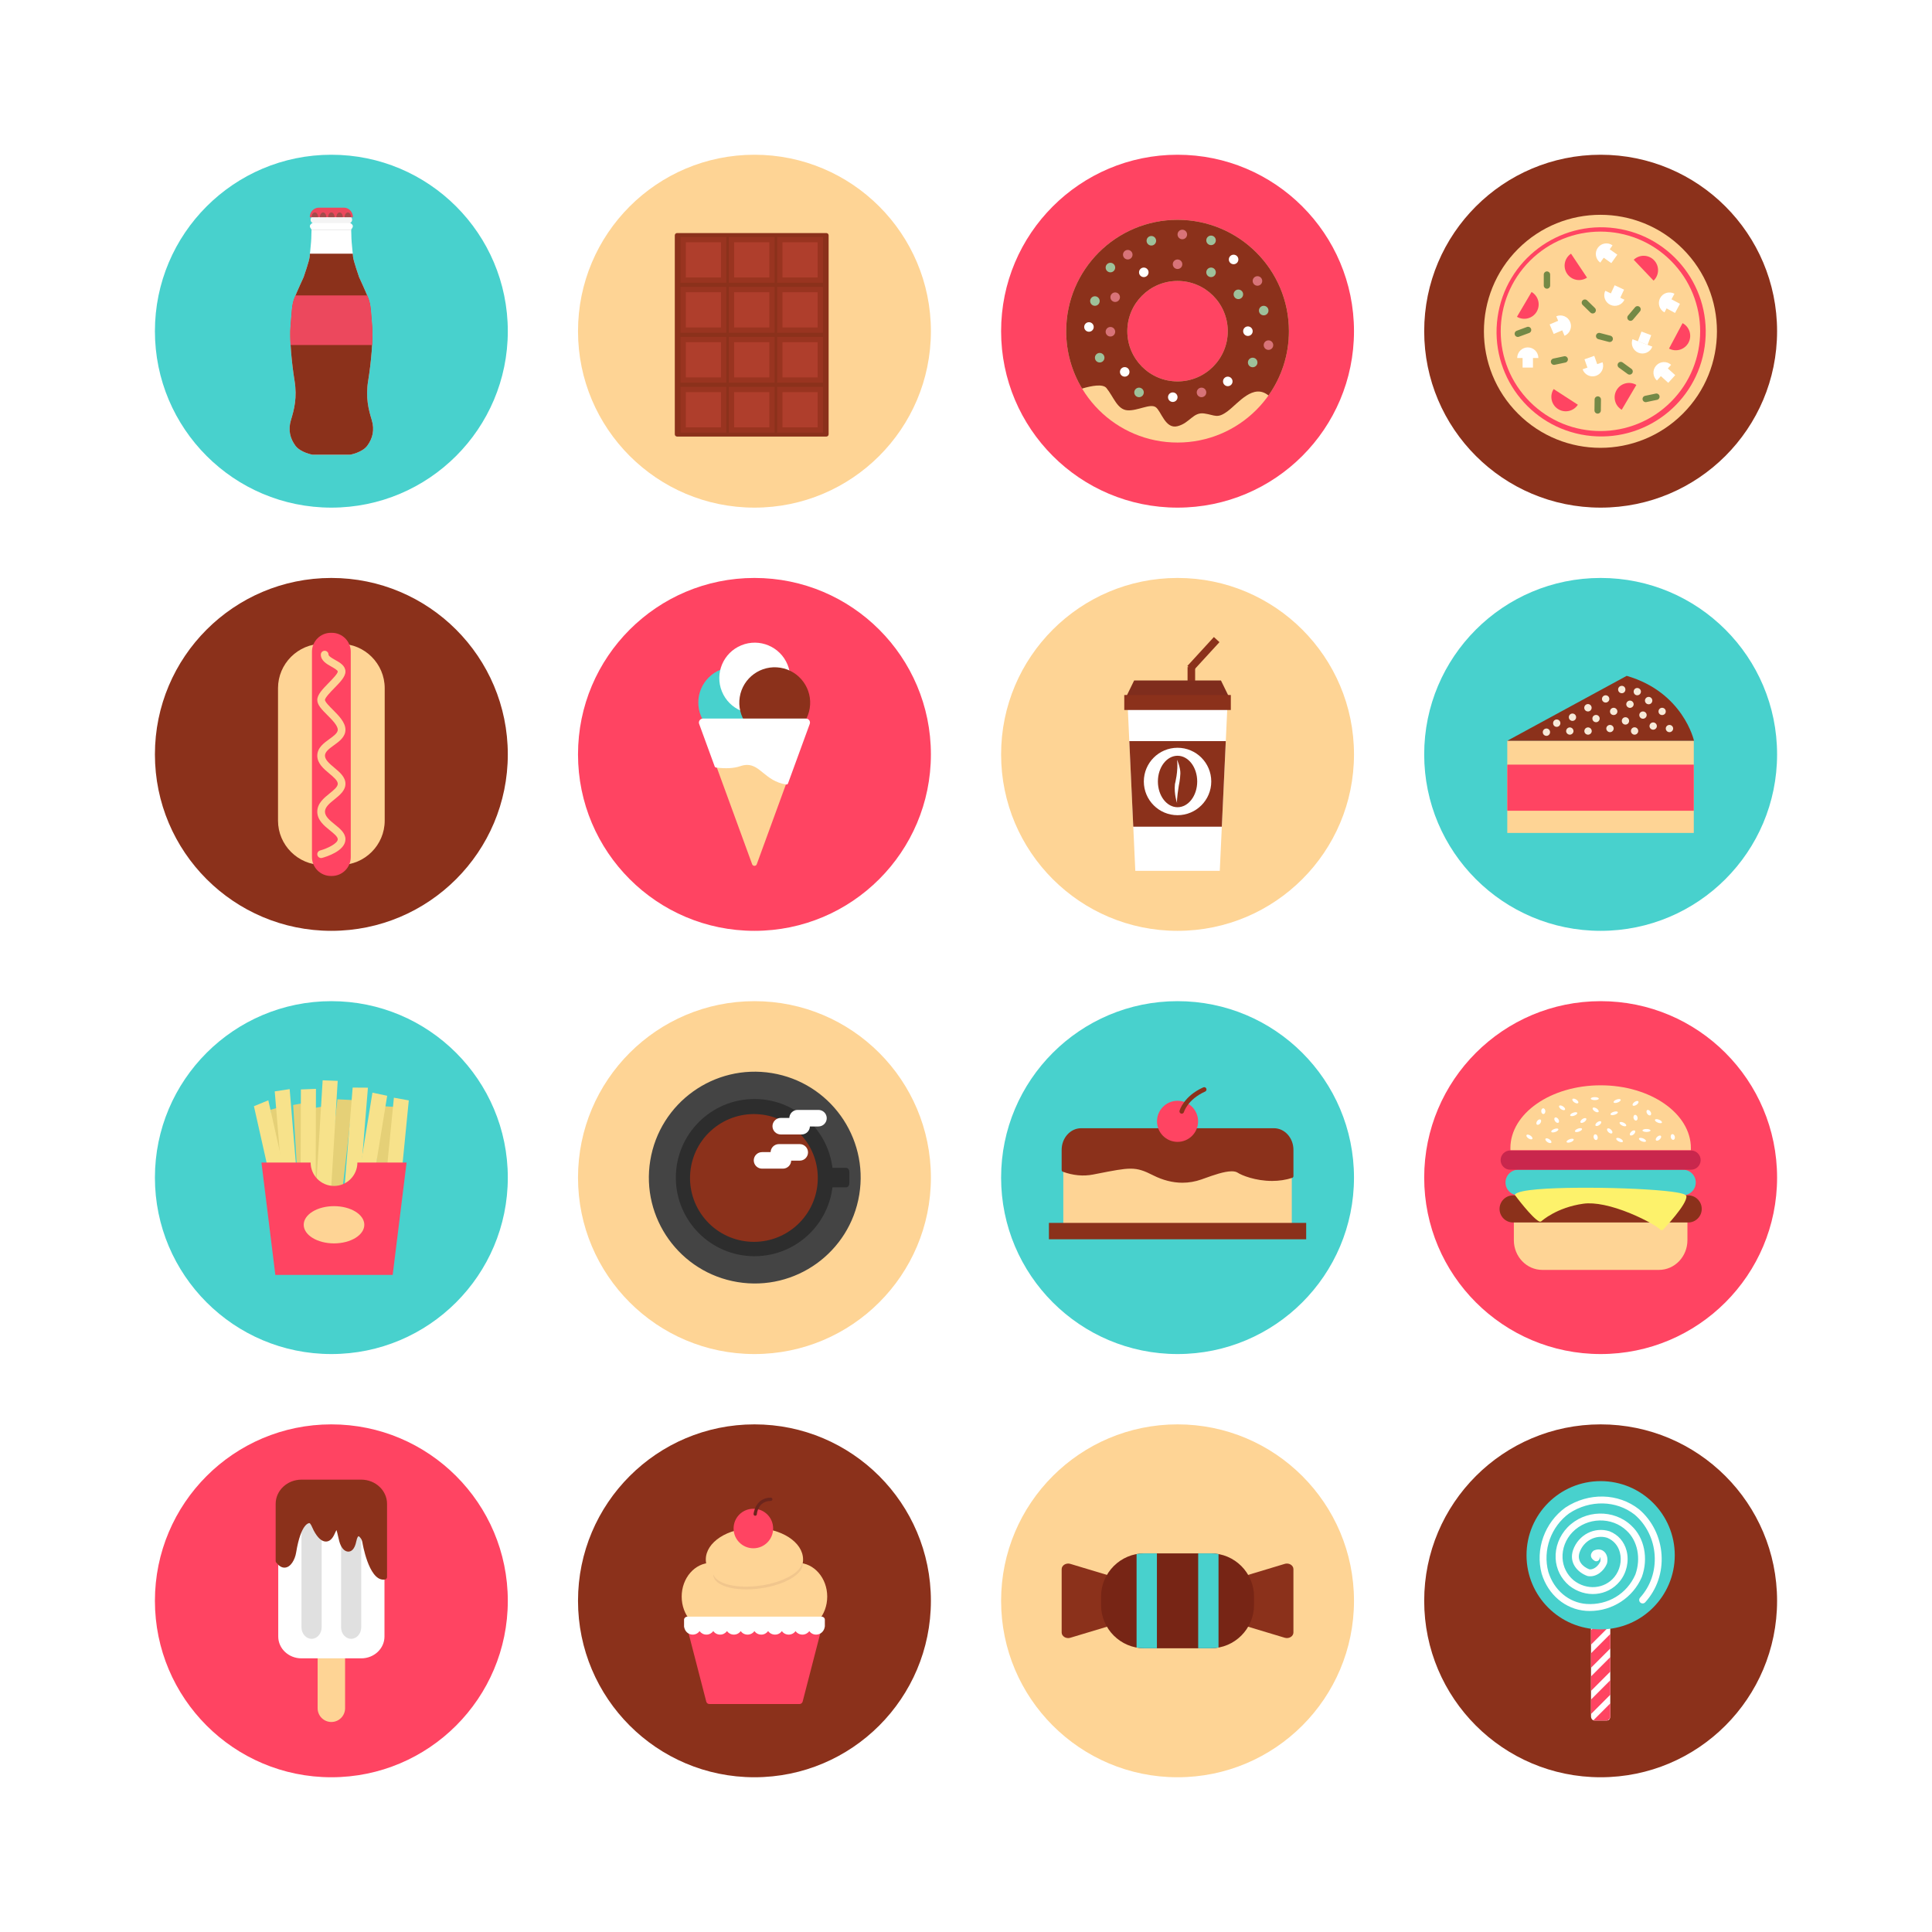 <?xml version="1.0" encoding="utf-8"?>
<!-- Generator: Adobe Illustrator 27.5.0, SVG Export Plug-In . SVG Version: 6.00 Build 0)  -->
<svg version="1.1" xmlns="http://www.w3.org/2000/svg" xmlns:xlink="http://www.w3.org/1999/xlink" x="0px" y="0px"
	 viewBox="0 0 1200 1200" style="enable-background:new 0 0 1200 1200;" xml:space="preserve">
<g id="background">
	<rect x="0" y="0" style="fill:#FFFFFF;" width="1200" height="1200"/>
</g>
<g id="coffee_icon">
	<g>
		<g>
			<circle style="fill:#FED495;" cx="468.605" cy="205.705" r="109.593"/>
			<g>
				<path style="fill:#8B311B;" d="M513.254,271.161h-92.706c-0.779,0-1.417-0.638-1.417-1.417v-123.57
					c0-0.779,0.638-1.417,1.417-1.417h92.706c0.779,0,1.417,0.638,1.417,1.417v123.57
					C514.671,270.523,514.033,271.161,513.254,271.161z"/>
				<g>
					<g>
						<g>
							<rect x="422.667" y="147.186" style="fill:#993420;" width="28.449" height="28.449"/>
							<rect x="425.958" y="150.477" style="fill:#AF3E2C;" width="21.867" height="21.867"/>
						</g>
						<g>
							<rect x="452.676" y="147.186" style="fill:#993420;" width="28.449" height="28.449"/>
							<rect x="455.967" y="150.477" style="fill:#AF3E2C;" width="21.867" height="21.867"/>
						</g>
						<g>
							<rect x="482.685" y="147.186" style="fill:#993420;" width="28.449" height="28.449"/>
							<rect x="485.975" y="150.477" style="fill:#AF3E2C;" width="21.867" height="21.867"/>
						</g>
					</g>
					<g>
						<g>
							<rect x="422.667" y="178.219" style="fill:#993420;" width="28.449" height="28.449"/>
							<rect x="425.958" y="181.509" style="fill:#AF3E2C;" width="21.867" height="21.867"/>
						</g>
						<g>
							<rect x="452.676" y="178.219" style="fill:#993420;" width="28.449" height="28.449"/>
							<rect x="455.967" y="181.509" style="fill:#AF3E2C;" width="21.867" height="21.867"/>
						</g>
						<g>
							<rect x="482.685" y="178.219" style="fill:#993420;" width="28.449" height="28.449"/>
							<rect x="485.975" y="181.509" style="fill:#AF3E2C;" width="21.867" height="21.867"/>
						</g>
					</g>
					<g>
						<g>
							<rect x="422.667" y="209.251" style="fill:#993420;" width="28.449" height="28.449"/>
							<rect x="425.958" y="212.542" style="fill:#AF3E2C;" width="21.867" height="21.867"/>
						</g>
						<g>
							<rect x="452.676" y="209.251" style="fill:#993420;" width="28.449" height="28.449"/>
							<rect x="455.967" y="212.542" style="fill:#AF3E2C;" width="21.867" height="21.867"/>
						</g>
						<g>
							<rect x="482.685" y="209.251" style="fill:#993420;" width="28.449" height="28.449"/>
							<rect x="485.975" y="212.542" style="fill:#AF3E2C;" width="21.867" height="21.867"/>
						</g>
					</g>
					<g>
						<g>
							<rect x="422.667" y="240.283" style="fill:#993420;" width="28.449" height="28.449"/>
							<rect x="425.958" y="243.574" style="fill:#AF3E2C;" width="21.867" height="21.867"/>
						</g>
						<g>
							<rect x="452.676" y="240.283" style="fill:#993420;" width="28.449" height="28.449"/>
							<rect x="455.967" y="243.574" style="fill:#AF3E2C;" width="21.867" height="21.867"/>
						</g>
						<g>
							<rect x="482.685" y="240.283" style="fill:#993420;" width="28.449" height="28.449"/>
							<rect x="485.975" y="243.574" style="fill:#AF3E2C;" width="21.867" height="21.867"/>
						</g>
					</g>
				</g>
			</g>
		</g>
		<g>
			<circle style="fill:#48D1CD;" cx="205.814" cy="205.705" r="109.593"/>
			<g>
				<path style="fill:#FFFFFF;" d="M230.882,260.793c-1.947-6.338-3.925-13.85-2.19-24.422c1.734-10.572,3.194-25.897,2.464-33.847
					s-0.639-13.031-2.373-17.374c-1.734-4.344-5.75-13.031-5.75-13.031s-3.56-10.244-3.742-12.621
					c-0.182-2.377-1.004-9.671-1.004-11.391c0-1.721-0.183-5.573-0.183-5.573s1.822-1.803,0.683-3.032
					c-1.139-1.229-1.869-1.475-2.6-1.475c-0.73,0-7.21,0-7.21,0l-3.164,0l-3.164,0c0,0-6.48,0-7.21,0c-0.73,0-1.46,0.246-2.6,1.475
					c-1.139,1.229,0.683,3.032,0.683,3.032s-0.182,3.852-0.182,5.573c0,1.721-0.822,9.015-1.004,11.392
					c-0.182,2.377-3.742,12.621-3.742,12.621s-4.016,8.687-5.75,13.031c-1.734,4.344-1.643,9.425-2.373,17.374
					c-0.73,7.949,0.73,23.275,2.464,33.847c1.734,10.572-0.243,18.084-2.191,24.422c-1.947,6.338-0.487,11.583,2.677,15.954
					c3.164,4.371,10.709,5.682,10.709,5.682h11.682h11.682c0,0,7.545-1.311,10.709-5.682
					C231.369,272.375,232.829,267.13,230.882,260.793z"/>
				<path style="fill:#8B311B;" d="M230.882,260.793c-1.947-6.338-3.925-13.85-2.19-24.422c1.734-10.572,3.194-25.897,2.464-33.847
					c-0.73-7.95-0.639-13.031-2.373-17.374c-1.734-4.344-5.75-13.031-5.75-13.031s-3.56-10.244-3.742-12.621
					c-0.037-0.476-0.1-1.153-0.175-1.939l-26.604,0c-0.076,0.785-0.139,1.463-0.175,1.939c-0.182,2.377-3.742,12.621-3.742,12.621
					s-4.016,8.687-5.75,13.031c-1.734,4.344-1.643,9.425-2.373,17.374c-0.73,7.949,0.73,23.275,2.464,33.847
					c1.734,10.572-0.243,18.084-2.191,24.422c-1.947,6.338-0.487,11.583,2.677,15.954c3.164,4.371,10.709,5.682,10.709,5.682h11.682
					h11.682c0,0,7.545-1.311,10.709-5.682C231.369,272.375,232.829,267.13,230.882,260.793z"/>
				<path style="fill:#F4F4F4;" d="M218.716,136.491c0,1.133-0.824,2.051-1.84,2.051l-22.124,0c-1.016,0-1.84-0.918-1.84-2.051l0,0
					c0-1.133,0.824-2.051,1.84-2.051h22.123C217.892,134.44,218.715,135.358,218.716,136.491L218.716,136.491z"/>
				<g>
					<path style="fill:#EC485D;" d="M213.62,128.981h-15.613c-3.093,0-5.601,2.656-5.601,5.932h26.815
						C219.221,131.636,216.713,128.981,213.62,128.981z"/>
					<g>
						<g>
							<path style="fill:#A34B4B;" d="M195.568,131.947c-1.105,0-2,1.328-2.001,2.966h4.001
								C197.568,133.275,196.673,131.947,195.568,131.947z"/>
							<path style="fill:#A34B4B;" d="M200.691,131.947c-1.105,0-2.001,1.328-2.001,2.966h4.001
								C202.691,133.274,201.796,131.946,200.691,131.947z"/>
							<path style="fill:#A34B4B;" d="M205.814,131.947c-1.105,0-2.001,1.328-2.001,2.966h4.001
								C207.814,133.274,206.919,131.947,205.814,131.947z"/>
							<path style="fill:#A34B4B;" d="M210.937,131.947c-1.105,0-2.001,1.328-2.001,2.966h4.001
								C212.938,133.274,212.042,131.947,210.937,131.947z"/>
							<path style="fill:#A34B4B;" d="M216.06,131.947c-1.105,0-2.001,1.328-2.001,2.966h4.001
								C218.061,133.274,217.165,131.947,216.06,131.947z"/>
						</g>
					</g>
				</g>
				<path style="fill:#EC485D;" d="M231.156,202.524c-0.73-7.95-0.639-13.031-2.373-17.374c-0.2-0.501-0.431-1.061-0.682-1.656
					h-44.575c-0.251,0.596-0.482,1.156-0.682,1.656c-1.734,4.344-1.643,9.425-2.373,17.374c-0.281,3.059-0.237,7.212,0.022,11.764
					h50.641C231.392,209.735,231.437,205.583,231.156,202.524z"/>
				<rect x="193.506" y="142.533" style="fill:#E5E5E5;" width="24.615" height="0.377"/>
			</g>
		</g>
		<g>
			<circle style="fill:#FF4462;" cx="731.395" cy="205.705" r="109.593"/>
			<g>
				<path style="fill:#FED495;" d="M731.395,136.536c-38.201,0-69.169,30.968-69.169,69.169c0,38.201,30.968,69.169,69.169,69.169
					c38.201,0,69.169-30.968,69.169-69.169C800.564,167.503,769.596,136.536,731.395,136.536z M731.395,236.903
					c-17.23,0-31.198-13.968-31.198-31.198s13.968-31.198,31.198-31.198c17.231,0,31.199,13.968,31.199,31.198
					S748.626,236.903,731.395,236.903z"/>
				<path style="fill:#8B311B;" d="M687.231,241.02c4.443,5.43,6.679,13.329,12.966,13.822c6.287,0.494,14.185-4.38,17.641-1.943
					c3.455,2.437,5.888,13.791,13.557,11.816c7.67-1.975,9.644-8.886,16.555-7.899c6.911,0.987,8.059,3.456,14.643-1.481
					c6.584-4.936,15.841-17.41,25.281-9.694c7.992-11.281,12.69-25.06,12.69-39.937c0-38.201-30.968-69.169-69.169-69.169
					c-38.201,0-69.169,30.968-69.169,69.169c0,13.038,3.609,25.232,9.88,35.641C678.361,239.495,685.052,238.356,687.231,241.02z
					 M731.395,174.506c17.231,0,31.199,13.968,31.199,31.198s-13.968,31.198-31.199,31.198c-17.23,0-31.198-13.968-31.198-31.198
					S714.165,174.506,731.395,174.506z"/>
				<path style="fill:#9EC19A;" d="M692.662,166.187c0,1.636-1.326,2.962-2.962,2.962c-1.636,0-2.962-1.326-2.962-2.962
					c0-1.636,1.326-2.962,2.962-2.962C691.335,163.225,692.662,164.551,692.662,166.187z"/>
				<path style="fill:#9EC19A;" d="M781.026,225.138c0,1.636-1.326,2.962-2.962,2.962s-2.962-1.326-2.962-2.962
					s1.326-2.962,2.962-2.962S781.026,223.502,781.026,225.138z"/>
				<path style="fill:#9EC19A;" d="M772.14,182.817c0,1.636-1.326,2.962-2.962,2.962s-2.962-1.326-2.962-2.962
					c0-1.636,1.326-2.962,2.962-2.962S772.14,181.181,772.14,182.817z"/>
				<path style="fill:#9EC19A;" d="M755.169,169.149c0,1.636-1.326,2.962-2.962,2.962s-2.962-1.326-2.962-2.962
					c0-1.636,1.326-2.962,2.962-2.962S755.169,167.513,755.169,169.149z"/>
				<path style="fill:#9EC19A;" d="M683.035,186.978c0,1.636-1.326,2.962-2.962,2.962s-2.962-1.326-2.962-2.962
					c0-1.636,1.326-2.962,2.962-2.962S683.035,185.343,683.035,186.978z"/>
				<path style="fill:#D87378;" d="M734.357,164.118c0,1.636-1.326,2.962-2.962,2.962c-1.636,0-2.962-1.326-2.962-2.962
					c0-1.636,1.326-2.962,2.962-2.962C733.031,161.156,734.357,162.482,734.357,164.118z"/>
				<path style="fill:#9EC19A;" d="M718.085,149.541c0,1.636-1.326,2.962-2.962,2.962c-1.636,0-2.962-1.326-2.962-2.962
					c0-1.636,1.326-2.962,2.962-2.962C716.759,146.579,718.085,147.906,718.085,149.541z"/>
				<path style="fill:#D87378;" d="M695.623,184.593c0,1.636-1.326,2.962-2.962,2.962c-1.636,0-2.962-1.326-2.962-2.962
					c0-1.636,1.326-2.962,2.962-2.962C694.297,181.631,695.623,182.958,695.623,184.593z"/>
				<path style="fill:#9EC19A;" d="M787.876,192.902c0,1.636-1.326,2.962-2.962,2.962c-1.636,0-2.962-1.326-2.962-2.962
					c0-1.636,1.326-2.962,2.962-2.962C786.55,189.94,787.876,191.266,787.876,192.902z"/>
				<path style="fill:#D87378;" d="M783.988,174.506c0,1.636-1.326,2.962-2.962,2.962c-1.636,0-2.962-1.326-2.962-2.962
					c0-1.636,1.326-2.962,2.962-2.962C782.661,171.544,783.988,172.87,783.988,174.506z"/>
				<path style="fill:#D87378;" d="M737.319,145.643c0,1.636-1.326,2.962-2.962,2.962s-2.962-1.326-2.962-2.962
					c0-1.636,1.326-2.962,2.962-2.962S737.319,144.008,737.319,145.643z"/>
				<path style="fill:#D87378;" d="M703.44,158.194c0,1.636-1.326,2.962-2.962,2.962c-1.636,0-2.962-1.326-2.962-2.962
					c0-1.636,1.326-2.962,2.962-2.962C702.113,155.232,703.44,156.558,703.44,158.194z"/>
				<path style="fill:#9EC19A;" d="M755.169,149.289c0,1.636-1.326,2.962-2.962,2.962s-2.962-1.326-2.962-2.962
					c0-1.636,1.326-2.962,2.962-2.962S755.169,147.653,755.169,149.289z"/>
				<path style="fill:#FFFFFF;" d="M679.333,203.087c0,1.636-1.326,2.962-2.962,2.962c-1.636,0-2.962-1.326-2.962-2.962
					c0-1.636,1.326-2.962,2.962-2.962C678.007,200.125,679.333,201.451,679.333,203.087z"/>
				<path style="fill:#FFFFFF;" d="M765.556,236.903c0,1.636-1.326,2.962-2.962,2.962c-1.636,0-2.962-1.326-2.962-2.962
					c0-1.636,1.326-2.962,2.962-2.962C764.229,233.941,765.556,235.267,765.556,236.903z"/>
				<path style="fill:#FFFFFF;" d="M701.547,230.979c0,1.636-1.326,2.962-2.962,2.962c-1.636,0-2.962-1.326-2.962-2.962
					c0-1.636,1.326-2.962,2.962-2.962C700.221,228.017,701.547,229.343,701.547,230.979z"/>
				<path style="fill:#FFFFFF;" d="M778.064,205.704c0,1.636-1.326,2.962-2.962,2.962c-1.636,0-2.962-1.326-2.962-2.962
					c0-1.636,1.326-2.962,2.962-2.962C776.738,202.742,778.064,204.069,778.064,205.704z"/>
				<path style="fill:#FFFFFF;" d="M731.395,246.698c0,1.636-1.326,2.962-2.962,2.962c-1.636,0-2.962-1.326-2.962-2.962
					c0-1.636,1.326-2.962,2.962-2.962C730.069,243.736,731.395,245.062,731.395,246.698z"/>
				<path style="fill:#FFFFFF;" d="M769.178,161.156c0,1.636-1.326,2.962-2.962,2.962c-1.636,0-2.962-1.326-2.962-2.962
					c0-1.636,1.326-2.962,2.962-2.962C767.852,158.194,769.178,159.52,769.178,161.156z"/>
				<path style="fill:#FFFFFF;" d="M713.395,169.149c0,1.636-1.326,2.962-2.962,2.962c-1.636,0-2.962-1.326-2.962-2.962
					c0-1.636,1.326-2.962,2.962-2.962C712.069,166.187,713.395,167.513,713.395,169.149z"/>
				<path style="fill:#D87378;" d="M692.662,206.049c0,1.636-1.326,2.962-2.962,2.962c-1.636,0-2.962-1.326-2.962-2.962
					s1.326-2.962,2.962-2.962C691.335,203.087,692.662,204.413,692.662,206.049z"/>
				<path style="fill:#D87378;" d="M749.246,243.735c0,1.636-1.326,2.962-2.962,2.962s-2.962-1.326-2.962-2.962
					c0-1.636,1.326-2.962,2.962-2.962S749.246,242.099,749.246,243.735z"/>
				<path style="fill:#D87378;" d="M790.838,214.362c0,1.636-1.326,2.962-2.962,2.962s-2.962-1.326-2.962-2.962
					c0-1.636,1.326-2.962,2.962-2.962S790.838,212.726,790.838,214.362z"/>
				<path style="fill:#9EC19A;" d="M685.997,222.176c0,1.636-1.326,2.962-2.962,2.962c-1.636,0-2.962-1.326-2.962-2.962
					s1.326-2.962,2.962-2.962C684.671,219.214,685.997,220.54,685.997,222.176z"/>
				<path style="fill:#9EC19A;" d="M710.433,243.735c0,1.636-1.326,2.962-2.962,2.962s-2.962-1.326-2.962-2.962
					c0-1.636,1.326-2.962,2.962-2.962S710.433,242.099,710.433,243.735z"/>
			</g>
		</g>
		<g>
			<circle style="fill:#8B311B;" cx="994.186" cy="205.705" r="109.593"/>
			<g>
				
					<ellipse transform="matrix(0.707 -0.707 0.707 0.707 145.735 763.245)" style="fill:#FED495;" cx="994.186" cy="205.705" rx="72.38" ry="72.38"/>
				
					<ellipse transform="matrix(0.139 -0.99 0.99 0.139 652.658 1161.78)" style="fill:#FF4462;" cx="994.186" cy="205.705" rx="64.977" ry="64.977"/>
				
					<ellipse transform="matrix(0.707 -0.707 0.707 0.707 145.735 763.245)" style="fill:#FED495;" cx="994.186" cy="205.705" rx="61.948" ry="61.948"/>
				<path style="fill:#FF4462;" d="M980.039,251.38l-15.022-9.723c-2.685,4.148-1.498,9.688,2.65,12.372
					C971.814,256.714,977.354,255.528,980.039,251.38z"/>
				<path style="fill:#FF4462;" d="M1014.733,161.339l12.332,12.966c3.58-3.406,3.722-9.069,0.317-12.649
					C1023.976,158.075,1018.313,157.934,1014.733,161.339z"/>
				<path style="fill:#FF4462;" d="M951.289,181.349l-9.079,15.42c4.258,2.507,9.742,1.088,12.249-3.17
					C956.967,189.341,955.547,183.856,951.289,181.349z"/>
				<path style="fill:#FF4462;" d="M1007.286,254.511l9.079-15.42c-4.258-2.507-9.742-1.088-12.249,3.17
					C1001.608,246.52,1003.028,252.004,1007.286,254.511z"/>
				<path style="fill:#FF4462;" d="M1045.075,200.714l-8.413,15.793c4.361,2.323,9.78,0.671,12.103-3.69
					C1051.089,208.456,1049.437,203.038,1045.075,200.714z"/>
				<path style="fill:#FF4462;" d="M985.728,172.442l-9.941-14.878c-4.109,2.745-5.214,8.301-2.469,12.41
					C976.063,174.082,981.619,175.187,985.728,172.442z"/>
				<g>
					<g>
						<path style="fill:#FFFFFF;" d="M948.936,215.779c-3.63,0-6.573,2.943-6.573,6.573h13.146
							C955.509,218.722,952.566,215.779,948.936,215.779z"/>
						<rect x="945.717" y="221.868" style="fill:#FFFFFF;" width="6.437" height="6.437"/>
					</g>
				</g>
				<g>
					<g>
						<path style="fill:#FFFFFF;" d="M1017.837,219.163c3.402,1.265,7.186-0.467,8.452-3.869l-12.321-4.583
							C1012.702,214.113,1014.434,217.897,1017.837,219.163z"/>
						
							<rect x="1017.863" y="207.22" transform="matrix(-0.937 -0.349 0.349 -0.937 1904.753 763.625)" style="fill:#FFFFFF;" width="6.437" height="6.437"/>
					</g>
				</g>
				<g>
					<g>
						<path style="fill:#FFFFFF;" d="M1000.231,189.347c3.29,1.534,7.201,0.11,8.734-3.181l-11.915-5.554
							C995.516,183.903,996.94,187.813,1000.231,189.347z"/>
						
							<rect x="1000.944" y="177.692" transform="matrix(-0.906 -0.422 0.422 -0.906 1837.876 769.123)" style="fill:#FFFFFF;" width="6.437" height="6.437"/>
					</g>
				</g>
				<g>
					<g>
						<path style="fill:#FFFFFF;" d="M1028.685,227.055c-2.438,2.689-2.235,6.846,0.455,9.284l8.83-9.739
							C1035.28,224.162,1031.123,224.366,1028.685,227.055z"/>
						
							<rect x="1032.362" y="230.088" transform="matrix(0.672 -0.741 0.741 0.672 167.172 843.819)" style="fill:#FFFFFF;" width="6.437" height="6.437"/>
					</g>
				</g>
				<g>
					<g>
						<path style="fill:#FFFFFF;" d="M1031.142,185.126c-1.714,3.2-0.51,7.184,2.691,8.898l6.207-11.588
							C1036.839,180.721,1032.856,181.926,1031.142,185.126z"/>
						
							<rect x="1036.128" y="186.302" transform="matrix(0.472 -0.881 0.881 0.472 381.549 1016.238)" style="fill:#FFFFFF;" width="6.437" height="6.437"/>
					</g>
				</g>
				<g>
					<g>
						<path style="fill:#FFFFFF;" d="M992.411,153.931c-2.105,2.957-1.415,7.061,1.542,9.167l7.625-10.709
							C998.621,150.283,994.517,150.973,992.411,153.931z"/>
						
							<rect x="996.775" y="156.111" transform="matrix(0.58 -0.815 0.815 0.58 290.205 881.529)" style="fill:#FFFFFF;" width="6.437" height="6.437"/>
					</g>
				</g>
				<g>
					<g>
						<path style="fill:#FFFFFF;" d="M991.366,233.394c3.424-1.207,5.22-4.961,4.013-8.385l-12.398,4.371
							C984.189,232.804,987.943,234.601,991.366,233.394z"/>
						
							<rect x="985.053" y="221.397" transform="matrix(-0.943 0.333 -0.333 -0.943 1994.998 107.85)" style="fill:#FFFFFF;" width="6.437" height="6.437"/>
					</g>
				</g>
				<g>
					<g>
						<path style="fill:#FFFFFF;" d="M975.239,199.935c-1.419-3.341-5.279-4.899-8.62-3.479l5.14,12.099
							C975.1,207.135,976.658,203.276,975.239,199.935z"/>
						
							<rect x="963.453" y="200.355" transform="matrix(0.391 0.92 -0.92 0.391 776.055 -765.736)" style="fill:#FFFFFF;" width="6.437" height="6.437"/>
					</g>
				</g>
				<path style="fill:#748946;" d="M960.846,179.312L960.846,179.312c-1.09,0-1.982-0.892-1.982-1.982v-6.766
					c0-1.09,0.892-1.982,1.982-1.982l0,0c1.09,0,1.982,0.892,1.982,1.982v6.766C962.828,178.42,961.936,179.312,960.846,179.312z"/>
				<path style="fill:#748946;" d="M991.35,208.236L991.35,208.236c0.276-1.055,1.365-1.691,2.42-1.414l6.545,1.716
					c1.054,0.276,1.691,1.365,1.414,2.42l0,0c-0.277,1.055-1.365,1.691-2.42,1.414l-6.544-1.716
					C991.71,210.379,991.074,209.29,991.35,208.236z"/>
				<path style="fill:#748946;" d="M1013.765,231.876L1013.765,231.876c-0.641,0.882-1.887,1.079-2.768,0.438l-5.473-3.977
					c-0.882-0.641-1.079-1.887-0.438-2.769l0,0c0.641-0.882,1.887-1.079,2.768-0.438l5.473,3.978
					C1014.209,229.748,1014.406,230.994,1013.765,231.876z"/>
				<path style="fill:#748946;" d="M990.658,194.107L990.658,194.107c-0.762,0.78-2.023,0.794-2.803,0.033l-4.839-4.728
					c-0.78-0.762-0.794-2.023-0.033-2.803l0,0c0.762-0.78,2.023-0.794,2.803-0.033l4.839,4.728
					C991.405,192.066,991.419,193.328,990.658,194.107z"/>
				<path style="fill:#748946;" d="M1011.448,198.797L1011.448,198.797c-0.832-0.704-0.937-1.961-0.233-2.793l4.371-5.165
					c0.704-0.832,1.961-0.937,2.793-0.233l0,0c0.832,0.704,0.937,1.961,0.233,2.793l-4.37,5.165
					C1013.537,199.397,1012.281,199.501,1011.448,198.797z"/>
				<path style="fill:#748946;" d="M940.897,207.985L940.897,207.985c-0.378-1.023,0.15-2.168,1.172-2.546l6.347-2.344
					c1.023-0.378,2.168,0.15,2.546,1.172l0,0c0.378,1.023-0.15,2.168-1.173,2.546l-6.346,2.345
					C942.421,209.535,941.275,209.008,940.897,207.985z"/>
				<path style="fill:#748946;" d="M973.814,222.831L973.814,222.831c0.226,1.066-0.462,2.124-1.529,2.35l-6.619,1.401
					c-1.066,0.226-2.124-0.462-2.349-1.528l0,0c-0.226-1.067,0.462-2.124,1.529-2.35l6.619-1.401
					C972.531,221.077,973.588,221.765,973.814,222.831z"/>
				<path style="fill:#748946;" d="M1030.753,245.989L1030.753,245.989c0.226,1.066-0.462,2.124-1.528,2.35l-6.619,1.401
					c-1.067,0.226-2.124-0.462-2.35-1.529l0,0c-0.226-1.066,0.462-2.124,1.529-2.349l6.619-1.401
					C1029.47,244.235,1030.527,244.922,1030.753,245.989z"/>
				<path style="fill:#748946;" d="M992.309,256.911L992.309,256.911c-1.09-0.014-1.971-0.917-1.957-2.007l0.085-6.765
					c0.014-1.09,0.917-1.971,2.007-1.957l0,0c1.09,0.014,1.97,0.917,1.957,2.007l-0.085,6.765
					C994.302,256.044,993.399,256.925,992.309,256.911z"/>
			</g>
		</g>
		<g>
			<circle style="fill:#FF4462;" cx="468.605" cy="468.568" r="109.593"/>
			<g>
				<g>
					
						<ellipse transform="matrix(0.707 -0.707 0.707 0.707 -175.05 450.143)" style="fill:#48D1CD;" cx="455.845" cy="436.375" rx="22.016" ry="22.016"/>
					
						<ellipse transform="matrix(0.926 -0.378 0.378 0.926 -124.415 208.137)" style="fill:#FFFFFF;" cx="468.605" cy="421.365" rx="22.016" ry="22.016"/>
					
						<ellipse transform="matrix(0.159 -0.987 0.987 0.159 -26.035 842.185)" style="fill:#8B311B;" cx="481.364" cy="436.375" rx="22.016" ry="22.016"/>
				</g>
				<path style="fill:#FED495;" d="M501.821,447.97c-0.282-0.374-0.737-0.595-1.223-0.595h-63.988c-0.486,0-0.941,0.222-1.223,0.595
					c-0.281,0.374-0.355,0.853-0.196,1.287l31.994,87.576c0.209,0.572,0.779,0.956,1.419,0.956s1.21-0.384,1.419-0.956
					l31.994-87.576C502.176,448.823,502.103,448.343,501.821,447.97z"/>
				<g>
					<path style="fill:#FFFFFF;" d="M500.599,447.374h-63.988c-0.486,0-0.941,0.222-1.223,0.595
						c-0.281,0.374-0.355,0.853-0.196,1.287l9.654,26.424c5.249,0.661,10.412,0.636,14.503-0.765
						c12.745-4.362,14.642,9.061,29.164,11.308l13.505-36.967c0.159-0.434,0.085-0.913-0.196-1.287
						C501.539,447.596,501.084,447.374,500.599,447.374z"/>
					<path style="fill:#FFFFFF;" d="M488.513,487.28c-0.048,0-0.097-0.004-0.145-0.011c-6.74-1.043-10.837-4.378-14.452-7.321
						c-3.191-2.598-5.947-4.842-9.843-4.842c-1.37,0-2.814,0.267-4.416,0.815c-3.803,1.302-8.849,1.574-14.929,0.809
						c-0.368-0.046-0.682-0.303-0.815-0.669l-9.654-26.425c-0.286-0.786-0.157-1.655,0.347-2.325
						c0.469-0.623,1.219-0.994,2.005-0.994h63.988c0.787,0,1.536,0.372,2.005,0.994c0.505,0.67,0.634,1.539,0.348,2.325
						l-13.505,36.968C489.296,487.016,488.921,487.28,488.513,487.28z M464.072,472.993c4.577,0,7.729,2.565,11.065,5.281
						c3.274,2.665,6.967,5.671,12.734,6.768l13.213-36.167c0.038-0.104-0.004-0.193-0.046-0.249
						c-0.091-0.121-0.259-0.196-0.439-0.196H436.61c-0.179,0-0.348,0.075-0.439,0.197c-0.042,0.055-0.084,0.144-0.046,0.249
						l9.436,25.827c5.52,0.639,10.082,0.369,13.478-0.793C460.843,473.293,462.489,472.993,464.072,472.993z"/>
				</g>
			</g>
		</g>
		<g>
			<circle style="fill:#8B311B;" cx="205.814" cy="468.568" r="109.593"/>
			<g>
				<path style="fill:#FED495;" d="M238.945,427.41v82.316c0,15.136-12.384,27.519-27.519,27.519h-11.223
					c-15.136,0-27.519-12.384-27.519-27.519l0-82.316c0-15.135,12.383-27.519,27.519-27.519l11.223,0
					C226.561,399.891,238.945,412.275,238.945,427.41z"/>
				<g>
					<path style="fill:#FF4462;" d="M217.861,404.76v127.616c0,6.437-5.266,11.703-11.703,11.703l-0.688,0
						c-6.437,0-11.703-5.267-11.703-11.703V404.76c0-6.437,5.267-11.704,11.703-11.704h0.688
						C212.595,393.057,217.861,398.323,217.861,404.76z"/>
					<path style="fill:#FED495;" d="M214.561,417.117c0,3.206-3.218,6.503-6.945,10.321c-2.161,2.214-5.778,5.919-5.778,7.32
						c0,1.16,2.917,4.084,4.848,6.018c3.691,3.7,7.875,7.893,7.875,12.477c0,4.464-3.799,7.21-7.152,9.632
						c-2.865,2.071-5.571,4.026-5.571,6.481c0,2.597,2.95,5.068,5.803,7.458c3.402,2.85,6.92,5.797,6.92,9.993
						c0,4.169-3.454,6.964-6.795,9.667c-3.048,2.466-5.927,4.795-5.927,7.682c0,2.969,3.117,5.489,6.133,7.926
						c3.239,2.619,6.59,5.327,6.59,9.18c0,7.287-12.065,10.924-14.484,11.579c-1.272,0.344-2.582-0.407-2.926-1.679
						c-0.343-1.27,0.407-2.581,1.679-2.926c4.596-1.252,10.961-4.372,10.961-6.974c0-1.575-2.45-3.555-4.819-5.47
						c-3.704-2.995-7.904-6.389-7.904-11.636c0-5.163,4.089-8.472,7.697-11.391c2.585-2.091,5.026-4.066,5.026-5.958
						c0-1.969-2.65-4.189-5.213-6.336c-3.52-2.949-7.509-6.291-7.509-11.115c0-4.893,4.009-7.791,7.547-10.348
						c2.661-1.923,5.175-3.74,5.175-5.766c0-2.611-3.594-6.213-6.481-9.107c-3.349-3.356-6.241-6.255-6.241-9.388
						c0-3.343,3.306-6.73,7.135-10.652c2.09-2.141,5.588-5.725,5.588-6.988c0-0.839-2.48-2.235-3.961-3.069
						c-2.921-1.644-6.556-3.69-6.557-7.462c0-1.318,1.068-2.386,2.386-2.386c1.318,0,2.385,1.068,2.385,2.385
						c0,0.983,2.384,2.325,4.125,3.305C211.165,411.578,214.56,413.489,214.561,417.117z"/>
				</g>
			</g>
		</g>
		<g>
			<circle style="fill:#FED495;" cx="731.395" cy="468.568" r="109.593"/>
			<g>
				<polygon style="fill:#FFFFFF;" points="757.628,540.902 762.533,434.885 731.389,434.885 700.258,434.885 705.165,540.902 				
					"/>
				<g>
					<g>
						<rect x="737.616" y="414.305" style="fill:#8B311B;" width="4.707" height="15.794"/>
						
							<rect x="735.402" y="404.452" transform="matrix(0.676 -0.737 0.737 0.676 -57.721 682.216)" style="fill:#8B311B;" width="24.372" height="4.701"/>
					</g>
				</g>
				<polygon style="fill:#7F2D1D;" points="704.43,422.669 699.386,432.985 731.397,432.985 763.405,432.985 758.365,422.669 				
					"/>
				<rect x="698.302" y="431.683" style="fill:#8B311B;" width="66.188" height="9.309"/>
				<polygon style="fill:#8B311B;" points="703.895,513.478 758.896,513.478 761.355,460.334 701.436,460.334 				"/>
				<g>
					<path style="fill:#FFFFFF;" d="M752.335,485.396c0,11.564-9.376,20.937-20.941,20.937c-11.563,0-20.938-9.373-20.938-20.937
						c0-11.563,9.375-20.942,20.938-20.942C742.959,464.454,752.335,473.833,752.335,485.396z"/>
					<g>
						<path style="fill:#8B311B;" d="M743.608,485.396c0,8.827-5.468,15.984-12.212,15.984c-6.741,0-12.209-7.157-12.209-15.984
							c0-8.827,5.468-15.985,12.209-15.985C738.139,469.411,743.608,476.569,743.608,485.396z"/>
						<path style="fill:#FFFFFF;" d="M731.125,471.924c0,0,2.135,4.826,2.021,8.533c-0.112,3.703-1.006,7.744-1.006,7.744
							s-1.463,8.98-1.015,10.662c0,0-2.019-5.611-1.347-11.896C729.778,486.966,731.912,478.998,731.125,471.924z"/>
					</g>
				</g>
			</g>
		</g>
		<g>
			<circle style="fill:#48D1CD;" cx="994.186" cy="468.568" r="109.593"/>
			<g>
				<rect x="936.197" y="460.019" style="fill:#FED495;" width="115.845" height="57.333"/>
				<rect x="936.197" y="474.918" style="fill:#FF4462;" width="115.845" height="28.654"/>
				<g>
					<path style="fill:#8B311B;" d="M936.197,460.103h115.979c0,0-6.608-30.131-41.799-40.318L936.197,460.103z"/>
					<g>
						<path style="fill:#F7E9D8;" d="M969.179,449.17c0,1.28-1.012,2.301-2.291,2.301c-1.281,0-2.234-1.021-2.234-2.301
							c0-1.263,0.953-2.283,2.234-2.283C968.168,446.886,969.179,447.907,969.179,449.17z"/>
						<path style="fill:#F7E9D8;" d="M962.772,454.766c0,1.288-1.021,2.292-2.226,2.292c-1.28,0-2.3-1.004-2.3-2.292
							c0-1.271,1.02-2.275,2.3-2.275C961.751,452.491,962.772,453.494,962.772,454.766z"/>
						<path style="fill:#F7E9D8;" d="M978.95,445.481c0,1.263-1.013,2.275-2.276,2.275c-1.229,0-2.242-1.012-2.242-2.275
							c0-1.288,1.012-2.292,2.242-2.292C977.938,443.189,978.95,444.193,978.95,445.481z"/>
						<path style="fill:#F7E9D8;" d="M988.661,454.114c0,1.187-1.078,2.208-2.291,2.208c-1.288,0-2.301-1.021-2.301-2.208
							c0-1.288,1.013-2.309,2.301-2.309C987.582,451.805,988.661,452.826,988.661,454.114z"/>
						<path style="fill:#F7E9D8;" d="M988.594,439.617c0,1.263-1.012,2.284-2.291,2.284c-1.281,0-2.301-1.021-2.301-2.284
							c0-1.23,1.02-2.308,2.301-2.308C987.582,437.309,988.594,438.387,988.594,439.617z"/>
						<path style="fill:#F7E9D8;" d="M993.58,446.284c0,1.271-1.004,2.292-2.217,2.292c-1.355,0-2.301-1.021-2.301-2.292
							c0-1.204,0.946-2.225,2.301-2.225C992.576,444.059,993.58,445.079,993.58,446.284z"/>
						<path style="fill:#F7E9D8;" d="M977.327,454.114c0,1.187-1.071,2.208-2.275,2.208c-1.213,0-2.301-1.021-2.301-2.208
							c0-1.288,1.088-2.309,2.301-2.309C976.256,451.805,977.327,452.826,977.327,454.114z"/>
						<path style="fill:#F7E9D8;" d="M1011.865,447.756c0,1.288-1.011,2.309-2.3,2.309c-1.213,0-2.225-1.02-2.225-2.309
							c0-1.28,1.012-2.275,2.225-2.275C1010.854,445.481,1011.865,446.477,1011.865,447.756z"/>
						<path style="fill:#F7E9D8;" d="M1022.773,444.126c0,1.288-1.063,2.291-2.292,2.291c-1.272,0-2.284-1.004-2.284-2.291
							c0-1.213,1.011-2.225,2.284-2.225C1021.711,441.901,1022.773,442.913,1022.773,444.126z"/>
						<path style="fill:#F7E9D8;" d="M1014.701,437.443c0,1.213-1.088,2.233-2.301,2.233c-1.213,0-2.3-1.02-2.3-2.233
							c0-1.28,1.087-2.292,2.3-2.292C1013.614,435.15,1014.701,436.163,1014.701,437.443z"/>
						<path style="fill:#F7E9D8;" d="M1019.209,429.554c0,1.28-1.011,2.3-2.3,2.3c-1.28,0-2.208-1.02-2.208-2.3
							c0-1.204,0.928-2.234,2.208-2.234C1018.198,427.32,1019.209,428.35,1019.209,429.554z"/>
						<path style="fill:#F7E9D8;" d="M1029.105,451.002c0,1.204-1.071,2.225-2.284,2.225c-1.263,0-2.284-1.021-2.284-2.225
							c0-1.288,1.021-2.292,2.284-2.292C1028.035,448.71,1029.105,449.714,1029.105,451.002z"/>
						<path style="fill:#F7E9D8;" d="M1039.227,452.491c0,1.272-1.088,2.275-2.276,2.275c-1.288,0-2.308-1.003-2.308-2.275
							c0-1.221,1.02-2.233,2.308-2.233C1038.139,450.257,1039.227,451.269,1039.227,452.491z"/>
						<path style="fill:#F7E9D8;" d="M1026.286,435.15c0,1.288-1.012,2.292-2.275,2.292c-1.238,0-2.301-1.004-2.301-2.292
							c0-1.28,1.063-2.292,2.301-2.292C1025.275,432.858,1026.286,433.871,1026.286,435.15z"/>
						<path style="fill:#F7E9D8;" d="M1009.565,428.275c0,1.28-0.946,2.292-2.225,2.292c-1.288,0-2.3-1.012-2.3-2.292
							c0-1.28,1.012-2.283,2.3-2.283C1008.62,425.991,1009.565,426.995,1009.565,428.275z"/>
						<path style="fill:#F7E9D8;" d="M1002.288,452.491c0,1.272-1.079,2.275-2.292,2.275c-1.221,0-2.301-1.003-2.301-2.275
							c0-1.221,1.079-2.233,2.301-2.233C1001.209,450.257,1002.288,451.269,1002.288,452.491z"/>
						<path style="fill:#F7E9D8;" d="M1034.643,441.901c0,1.288-1.004,2.225-2.292,2.225c-1.22,0-2.224-0.937-2.224-2.225
							c0-1.288,1.004-2.284,2.224-2.284C1033.639,439.617,1034.643,440.613,1034.643,441.901z"/>
						<path style="fill:#F7E9D8;" d="M1017.537,454.038c0,1.213-1.02,2.284-2.3,2.284c-1.221,0-2.234-1.071-2.234-2.284
							c0-1.28,1.013-2.301,2.234-2.301C1016.516,451.738,1017.537,452.759,1017.537,454.038z"/>
						<path style="fill:#F7E9D8;" d="M999.585,434.138c0,1.213-1.02,2.234-2.308,2.234c-1.196,0-2.266-1.021-2.266-2.234
							c0-1.279,1.071-2.283,2.266-2.283C998.565,431.854,999.585,432.858,999.585,434.138z"/>
						<path style="fill:#F7E9D8;" d="M1004.588,441.901c0,1.288-1.104,2.225-2.3,2.225c-1.28,0-2.292-0.937-2.292-2.225
							c0-1.288,1.012-2.284,2.292-2.284C1003.484,439.617,1004.588,440.613,1004.588,441.901z"/>
					</g>
				</g>
			</g>
		</g>
		<g>
			<circle style="fill:#FED495;" cx="468.605" cy="731.432" r="109.593"/>
			<g>
				
					<ellipse transform="matrix(0.162 -0.987 0.987 0.162 -329.041 1075.443)" style="fill:#444444;" cx="468.604" cy="731.432" rx="65.758" ry="65.758"/>
				<path style="fill:#2D2D2D;" d="M527.546,734.81c0,1.473-0.84,2.667-1.876,2.667h-20.264c-1.036,0-1.876-1.194-1.876-2.667
					v-6.756c0-1.473,0.84-2.667,1.876-2.667h20.264c1.036,0,1.876,1.194,1.876,2.667V734.81z"/>
				<circle style="fill:#2D2D2D;" cx="468.605" cy="731.432" r="48.824"/>
				
					<ellipse transform="matrix(0.768 -0.64 0.64 0.768 -359.734 469.824)" style="fill:#8B311B;" cx="468.605" cy="731.432" rx="39.691" ry="39.691"/>
				<g>
					<g>
						<g>
							<path style="fill:#FFFFFF;" d="M495.392,699.666h12.975c2.825,0,5.136-2.311,5.136-5.136l0,0
								c0-2.825-2.311-5.136-5.136-5.136h-12.975c-2.825,0-5.136,2.311-5.136,5.136l0,0
								C490.256,697.355,492.567,699.666,495.392,699.666z"/>
							<path style="fill:#FFFFFF;" d="M484.935,704.637h12.975c2.825,0,5.136-2.311,5.136-5.136l0,0
								c0-2.825-2.311-5.136-5.136-5.136h-12.975c-2.825,0-5.136,2.311-5.136,5.136l0,0
								C479.799,702.326,482.11,704.637,484.935,704.637z"/>
						</g>
					</g>
					<g>
						<g>
							<path style="fill:#FFFFFF;" d="M483.769,720.899h12.975c2.825,0,5.136-2.311,5.136-5.136l0,0
								c0-2.825-2.311-5.136-5.136-5.136h-12.975c-2.825,0-5.136,2.311-5.136,5.136l0,0
								C478.633,718.588,480.944,720.899,483.769,720.899z"/>
							<path style="fill:#FFFFFF;" d="M473.312,725.87h12.975c2.825,0,5.136-2.311,5.136-5.135l0,0c0-2.825-2.311-5.136-5.136-5.136
								h-12.975c-2.825,0-5.136,2.311-5.136,5.136l0,0C468.176,723.559,470.487,725.87,473.312,725.87z"/>
						</g>
					</g>
				</g>
			</g>
		</g>
		<g>
			<circle style="fill:#48D1CD;" cx="205.814" cy="731.432" r="109.593"/>
			<g>
				<polygon style="fill:#E5D077;" points="184.334,738.79 175.136,741.445 167.979,689.314 177.177,686.66 				"/>
				<polygon style="fill:#E5D077;" points="194.622,737.275 185.259,738.984 182.081,686.327 191.445,684.618 				"/>
				<polygon style="fill:#E5D077;" points="205.688,739.526 196.325,741.235 193.147,688.578 202.511,686.869 				"/>
				<polygon style="fill:#E5D077;" points="212.429,741.147 202.957,740.662 209.581,682.787 219.052,683.273 				"/>
				<polygon style="fill:#E5D077;" points="241.039,739.922 231.573,739.359 237.834,687.074 247.3,687.637 				"/>
				<polygon style="fill:#F7E28B;" points="196.01,751.436 186.654,751.798 186.89,676.669 196.245,676.306 				"/>
				<polygon style="fill:#F7E28B;" points="205.187,746.298 195.831,745.936 200.399,670.992 209.755,671.355 				"/>
				<polygon style="fill:#F7E28B;" points="232.225,731.46 223.059,729.531 231.32,678.67 240.486,680.599 				"/>
				<polygon style="fill:#F7E28B;" points="248.691,736.393 239.436,734.724 244.652,681.801 253.906,683.47 				"/>
				<polygon style="fill:#F7E28B;" points="178.129,734.501 169.196,738.173 157.721,687.088 166.654,683.416 				"/>
				<polygon style="fill:#F7E28B;" points="223.398,738.38 213.915,738.32 219.043,675.516 228.527,675.575 				"/>
				<polygon style="fill:#F7E28B;" points="184.329,729.521 175.051,730.933 170.64,677.876 179.917,676.464 				"/>
				<path style="fill:#FF4462;" d="M221.976,722.092c0,8.016-6.499,14.515-14.515,14.515c-8.016,0-14.515-6.498-14.515-14.515
					h-30.557l8.625,69.779h72.894l8.625-69.779H221.976z"/>
				<ellipse style="fill:#FED495;" cx="207.461" cy="760.727" rx="18.819" ry="11.565"/>
			</g>
		</g>
		<g>
			<circle style="fill:#48D1CD;" cx="731.395" cy="731.432" r="109.593"/>
			<g>
				<path style="fill:#FED495;" d="M802.35,761.074v-46.895c0-6.784-4.968-12.284-11.095-12.284H671.536
					c-6.128,0-11.096,5.5-11.096,12.284v46.895H802.35z"/>
				<polygon style="fill:#8B311B;" points="811.292,769.734 811.292,769.734 651.499,769.734 651.499,769.734 651.499,759.562 
					651.499,759.562 811.292,759.562 811.292,759.562 				"/>
				<path style="fill:#8B311B;" d="M791.254,700.757H671.536c-6.685,0-12.124,6.021-12.124,13.422v12.518
					c0,0.491,0.284,0.927,0.706,1.081c6.397,2.338,12.759,2.93,18.812,1.747l2.561-0.502c10.025-1.964,16.076-3.15,20.718-3.15
					c4.966,0,8.487,1.336,14.052,4.146c6.041,3.049,12.146,4.595,18.146,4.595c4.002,0,7.987-0.689,11.843-2.046
					c0.659-0.232,1.352-0.48,2.07-0.738c5.359-1.919,12.029-4.308,16.719-4.308c1.599,0,2.837,0.285,3.681,0.845
					c2.522,1.675,11.067,5.134,21.378,5.135c4.422,0,8.642-0.647,12.542-1.924c0.437-0.143,0.737-0.587,0.737-1.092V714.18
					C803.378,706.778,797.94,700.757,791.254,700.757z"/>
				<circle style="fill:#FF4462;" cx="731.395" cy="696.475" r="12.762"/>
				<path style="fill:#8B311B;" d="M734.003,691.729c-0.126,0-0.254-0.017-0.38-0.052c-0.758-0.21-1.203-0.994-0.993-1.752
					c0.102-0.369,2.642-9.105,14.744-14.538c0.718-0.323,1.56-0.002,1.882,0.716c0.323,0.718,0.002,1.56-0.716,1.882
					c-10.895,4.891-13.144,12.622-13.166,12.699C735.201,691.315,734.628,691.729,734.003,691.729z"/>
			</g>
		</g>
		<g>
			<circle style="fill:#FF4462;" cx="994.186" cy="731.432" r="109.593"/>
			<g>
				<path style="fill:#FED495;" d="M940.291,755.725c-0.003,0.148-0.011,0.295-0.011,0.444v14.141
					c0,10.19,7.923,18.451,17.697,18.451h72.419c9.774,0,17.697-8.261,17.697-18.451v-14.141c0-0.149-0.007-0.296-0.011-0.444
					H940.291z"/>
				<path style="fill:#8B311B;" d="M1056.979,750.885c0,4.654-3.773,8.427-8.427,8.427H939.821c-4.654,0-8.427-3.773-8.427-8.427
					l0,0c0-4.654,3.773-8.427,8.427-8.427h108.731C1053.206,742.457,1056.979,746.23,1056.979,750.885L1056.979,750.885z"/>
				<path style="fill:#48D1CD;" d="M1053.27,734.463c0,4.379-3.55,7.93-7.929,7.93H943.032c-4.379,0-7.93-3.55-7.93-7.93l0,0
					c0-4.379,3.55-7.93,7.93-7.93h102.309C1049.72,726.534,1053.27,730.084,1053.27,734.463L1053.27,734.463z"/>
				<path style="fill:#FDF26B;" d="M1047.454,743.016c-0.088-0.917-1.677-2.121-13.276-3.302
					c-13.439-1.368-35.527-2.159-54.959-1.967c-16.129,0.159-35.855,1.009-38.235,4.157c-0.102,0.135-0.103,0.287-0.002,0.423
					c0.426,0.571,10.475,14.023,14.983,16.313c0.208,0.105,0.486,0.153,0.762,0.13c0.275-0.023,0.518-0.115,0.664-0.25
					c0.092-0.086,9.407-8.586,26.129-10.883c7.024-0.963,17.374,1.172,29.145,6.014c9.513,3.913,17.374,8.591,18.606,10.091
					c0.151,0.183,0.469,0.302,0.822,0.308c0.01,0,0.019,0,0.029,0c0.343,0,0.66-0.107,0.825-0.279
					C1033.558,763.131,1047.934,748.035,1047.454,743.016z"/>
				<path style="fill:#C9274D;" d="M1056.311,720.556c0,3.301-2.676,5.978-5.978,5.978H938.039c-3.301,0-5.978-2.676-5.978-5.978
					l0,0c0-3.301,2.676-5.978,5.978-5.978h112.295C1053.635,714.579,1056.311,717.255,1056.311,720.556L1056.311,720.556z"/>
				<path style="fill:#FED495;" d="M1050.219,714.353c0.017-0.397,0.029-0.795,0.029-1.195c0-21.57-25.099-39.056-56.061-39.056
					c-30.962,0-56.061,17.486-56.061,39.056c0,0.4,0.011,0.798,0.029,1.195H1050.219z"/>
				<g>
					<path style="fill:#FFFFFF;" d="M956.944,697.28c-0.481,0.925-1.408,1.531-2.07,1.353c-0.662-0.178-0.809-1.073-0.329-1.998
						c0.481-0.925,1.408-1.531,2.07-1.353C957.277,695.46,957.425,696.354,956.944,697.28z"/>
					<path style="fill:#FFFFFF;" d="M965.674,696.05c-0.467-0.929-0.307-1.822,0.357-1.995c0.665-0.173,1.583,0.44,2.05,1.369
						c0.468,0.929,0.307,1.822-0.357,1.995C967.059,697.591,966.141,696.979,965.674,696.05z"/>
					<path style="fill:#FFFFFF;" d="M998.736,702.909c-0.706-0.847-0.787-1.746-0.181-2.008c0.606-0.262,1.671,0.213,2.377,1.06
						c0.706,0.847,0.787,1.746,0.181,2.008C1000.506,704.231,999.442,703.756,998.736,702.909z"/>
					<path style="fill:#FFFFFF;" d="M966.4,702.937c-1.171,0.517-2.42,0.584-2.789,0.151c-0.37-0.434,0.28-1.204,1.45-1.72
						c1.171-0.516,2.42-0.584,2.789-0.15C968.22,701.651,967.571,702.421,966.4,702.937z"/>
					<path style="fill:#FFFFFF;" d="M978.144,692.819c-1.171,0.516-2.42,0.584-2.789,0.151c-0.37-0.434,0.279-1.204,1.45-1.72
						c1.171-0.517,2.42-0.584,2.789-0.15C979.964,691.532,979.315,692.302,978.144,692.819z"/>
					<path style="fill:#FFFFFF;" d="M975.92,709.292c-1.171,0.516-2.42,0.584-2.789,0.151c-0.37-0.434,0.279-1.204,1.45-1.72
						c1.171-0.517,2.42-0.584,2.789-0.15C977.74,708.005,977.091,708.775,975.92,709.292z"/>
					<path style="fill:#FFFFFF;" d="M1005.108,684.638c-1.171,0.517-2.42,0.584-2.79,0.15c-0.37-0.433,0.28-1.204,1.45-1.72
						c1.171-0.517,2.42-0.584,2.79-0.151C1006.928,683.351,1006.279,684.122,1005.108,684.638z"/>
					<path style="fill:#FFFFFF;" d="M977.514,684.457c-0.901-0.746-1.198-1.62-0.665-1.954c0.534-0.334,1.697,0,2.598,0.746
						c0.901,0.746,1.199,1.62,0.665,1.954C979.578,685.537,978.415,685.203,977.514,684.457z"/>
					<path style="fill:#FFFFFF;" d="M948.994,706.808c-0.901-0.746-1.198-1.62-0.665-1.954c0.534-0.334,1.697,0.001,2.598,0.746
						c0.901,0.746,1.199,1.621,0.665,1.954C951.058,707.887,949.895,707.553,948.994,706.808z"/>
					<path style="fill:#FFFFFF;" d="M984.454,696.545c-0.873,0.763-2.023,1.119-2.569,0.796c-0.546-0.323-0.281-1.203,0.592-1.966
						c0.873-0.763,2.023-1.119,2.569-0.796C985.591,694.902,985.326,695.782,984.454,696.545z"/>
					<path style="fill:#FFFFFF;" d="M1016.85,685.918c-0.873,0.763-2.023,1.119-2.569,0.796c-0.546-0.323-0.281-1.203,0.592-1.966
						c0.873-0.763,2.023-1.119,2.569-0.796C1017.987,684.275,1017.722,685.155,1016.85,685.918z"/>
					<path style="fill:#FFFFFF;" d="M981.094,702.717c-1.171,0.517-2.42,0.584-2.789,0.151c-0.37-0.433,0.28-1.204,1.45-1.72
						c1.171-0.517,2.42-0.584,2.789-0.15C982.914,701.43,982.265,702.2,981.094,702.717z"/>
					<path style="fill:#FFFFFF;" d="M992.365,706.205c0.159,0.981-0.282,1.824-0.984,1.883c-0.702,0.059-1.4-0.689-1.559-1.67
						s0.282-1.824,0.984-1.883C991.508,704.476,992.206,705.223,992.365,706.205z"/>
					<path style="fill:#FFFFFF;" d="M1040.276,706.097c0.159,0.981-0.282,1.824-0.984,1.883c-0.702,0.059-1.401-0.689-1.559-1.67
						c-0.159-0.981,0.282-1.824,0.984-1.883C1039.419,704.368,1040.117,705.116,1040.276,706.097z"/>
					<path style="fill:#FFFFFF;" d="M1017.133,694.122c0.159,0.981-0.282,1.824-0.984,1.883c-0.702,0.059-1.401-0.689-1.559-1.67
						c-0.159-0.981,0.282-1.824,0.984-1.883C1016.276,692.393,1016.974,693.14,1017.133,694.122z"/>
					<path style="fill:#FFFFFF;" d="M990.127,689.985c-0.901-0.746-1.199-1.62-0.665-1.954c0.534-0.334,1.697,0,2.598,0.746
						c0.901,0.746,1.199,1.621,0.665,1.954C992.191,691.065,991.028,690.731,990.127,689.985z"/>
					<path style="fill:#FFFFFF;" d="M960.779,709.111c-0.901-0.746-1.199-1.62-0.665-1.954s1.697,0,2.598,0.746
						c0.901,0.746,1.199,1.62,0.665,1.954C962.843,710.19,961.68,709.856,960.779,709.111z"/>
					<path style="fill:#FFFFFF;" d="M969.263,688.68c-0.901-0.746-1.198-1.62-0.665-1.954c0.534-0.333,1.697,0.001,2.598,0.746
						c0.901,0.745,1.199,1.62,0.665,1.954C971.327,689.759,970.164,689.425,969.263,688.68z"/>
					<path style="fill:#FFFFFF;" d="M959.848,690.144c0.033,0.988-0.513,1.798-1.22,1.81c-0.707,0.012-1.307-0.778-1.34-1.766
						c-0.033-0.988,0.513-1.798,1.22-1.81C959.215,688.366,959.815,689.157,959.848,690.144z"/>
					<path style="fill:#FFFFFF;" d="M1022.9,691.397c-0.443-0.935-0.26-1.826,0.409-1.99c0.669-0.164,1.571,0.461,2.015,1.396
						c0.443,0.935,0.26,1.826-0.409,1.99C1024.245,692.957,1023.343,692.332,1022.9,691.397z"/>
					<path style="fill:#FFFFFF;" d="M1029.379,697.141c-1.14-0.551-1.744-1.34-1.35-1.762c0.395-0.422,1.639-0.317,2.778,0.234
						c1.14,0.551,1.744,1.34,1.35,1.762C1031.763,697.797,1030.519,697.692,1029.379,697.141z"/>
					<path style="fill:#FFFFFF;" d="M1019.456,708.748c-1.14-0.551-1.744-1.34-1.35-1.762c0.395-0.422,1.638-0.318,2.779,0.234
						c1.14,0.551,1.744,1.34,1.35,1.762C1021.84,709.404,1020.596,709.299,1019.456,708.748z"/>
					<path style="fill:#FFFFFF;" d="M1022.655,703.073c-1.374-0.002-2.486-0.416-2.484-0.925c0.002-0.509,1.117-0.919,2.49-0.917
						c1.374,0.002,2.486,0.416,2.484,0.925C1025.143,702.665,1024.028,703.076,1022.655,703.073z"/>
					<path style="fill:#FFFFFF;" d="M1003.168,692.297c-1.227,0.445-2.479,0.437-2.797-0.017c-0.318-0.454,0.418-1.183,1.644-1.628
						c1.226-0.445,2.479-0.437,2.797,0.017C1005.13,691.124,1004.394,691.853,1003.168,692.297z"/>
					<path style="fill:#FFFFFF;" d="M990.555,683.295c-1.374-0.002-2.486-0.417-2.484-0.925c0.002-0.508,1.116-0.919,2.49-0.917
						c1.373,0.002,2.486,0.416,2.484,0.925C993.043,682.887,991.928,683.297,990.555,683.295z"/>
					<path style="fill:#FFFFFF;" d="M1012.903,703.224c0.715-0.844,1.784-1.313,2.388-1.049c0.604,0.265,0.514,1.163-0.201,2.007
						s-1.783,1.313-2.387,1.048C1012.099,704.966,1012.189,704.067,1012.903,703.224z"/>
					<path style="fill:#FFFFFF;" d="M1029,706.426c0.715-0.844,1.784-1.313,2.388-1.049c0.604,0.265,0.514,1.163-0.201,2.007
						c-0.715,0.844-1.783,1.313-2.387,1.049S1028.285,707.27,1029,706.426z"/>
					<path style="fill:#FFFFFF;" d="M1008.843,697.512c1.056,0.631,1.546,1.46,1.094,1.852c-0.452,0.391-1.675,0.196-2.731-0.436
						c-1.056-0.632-1.546-1.46-1.094-1.852S1007.787,696.88,1008.843,697.512z"/>
					<path style="fill:#FFFFFF;" d="M1006.763,707.383c1.056,0.631,1.546,1.461,1.094,1.852c-0.452,0.391-1.675,0.196-2.731-0.435
						c-1.056-0.632-1.546-1.46-1.094-1.852C1004.484,706.556,1005.706,706.751,1006.763,707.383z"/>
					<path style="fill:#FFFFFF;" d="M993.755,698.463c-0.853,0.774-1.994,1.146-2.548,0.83c-0.554-0.316-0.311-1.2,0.542-1.974
						c0.853-0.774,1.994-1.146,2.548-0.83C994.851,696.805,994.608,697.689,993.755,698.463z"/>
				</g>
			</g>
		</g>
		<g>
			<circle style="fill:#8B311B;" cx="468.605" cy="994.295" r="109.593"/>
			<g>
				<path style="fill:#FED495;" d="M513.802,991.68c0,11.571-8.233,20.963-18.274,20.963h-53.861
					c-10.085,0-18.26-9.392-18.26-20.963l0,0c0-11.578,8.175-20.963,18.26-20.963h53.861
					C505.568,970.716,513.802,980.101,513.802,991.68L513.802,991.68z"/>
				<path style="fill:#FED495;" d="M498.807,968.655c0-10.799-13.552-19.564-30.239-19.564c-16.671,0-30.18,8.766-30.18,19.564
					c0,10.74,13.509,19.498,30.18,19.498C485.254,988.153,498.807,979.394,498.807,968.655z"/>
				<path style="opacity:0.1;fill:#7C4A4A;" d="M472.211,984.859c-14.602,2.055-27.251-1.057-29.116-6.987
					c-0.073,0.292,0,0.583,0,0.889c0.933,6.455,14.091,9.982,29.35,7.804c15.33-2.172,26.959-9.159,26.085-15.68
					c-0.073-0.299-0.117-0.532-0.233-0.824C498.107,976.283,486.842,982.804,472.211,984.859z"/>
				<path style="fill:#FF4462;" d="M480.212,949.382c0,6.761-5.465,12.284-12.285,12.284c-6.806,0-12.285-5.523-12.285-12.284
					c0-6.806,5.479-12.271,12.285-12.271C474.747,937.112,480.212,942.576,480.212,949.382z"/>
				<path style="fill:#6B251C;" d="M468.335,941.177c-0.175-0.248-0.292-0.531-0.292-0.83c0.058-0.058,0.947-10.041,10.696-10.157
					c0.583,0,1.006,0.466,1.035,1.064c0,0.51-0.452,0.991-1.035,0.991c-7.942,0.058-8.642,7.913-8.642,8.277
					c-0.058,0.59-0.525,0.991-1.107,0.933C468.743,941.455,468.51,941.338,468.335,941.177z"/>
				<path style="fill:#FF4462;" d="M510.625,1007.061c-0.407-0.525-0.991-0.816-1.647-0.816h-80.82
					c-0.583,0-1.165,0.292-1.588,0.816c-0.393,0.466-0.51,1.122-0.35,1.705l12.46,48.163c0.233,0.889,1.005,1.472,1.938,1.472
					h55.959c0.875,0,1.72-0.583,1.953-1.472l12.445-48.163C511.091,1008.183,510.975,1007.527,510.625,1007.061z"/>
				<path style="fill:#FFFFFF;" d="M510.276,1004.131h-83.4c-1.049,0-1.996,0.875-1.996,1.865v4.183c0,0.233,0,0.408,0.102,0.583
					c0.495,2.579,2.594,4.525,5.29,4.525c1.705,0,3.293-0.824,4.241-2.178c1.005,1.355,2.521,2.178,4.284,2.178
					c1.705,0,3.22-0.824,4.226-2.178c1.006,1.355,2.535,2.178,4.284,2.178c1.705,0,3.235-0.824,4.241-2.178
					c1.005,1.355,2.521,2.178,4.284,2.178c1.705,0,3.279-0.824,4.212-2.178c1.005,1.355,2.535,2.178,4.284,2.178
					c1.734,0,3.308-0.824,4.24-2.178c1.006,1.355,2.536,2.178,4.299,2.178c1.705,0,3.235-0.824,4.212-2.178
					c1.005,1.355,2.55,2.178,4.313,2.178c1.749,0,3.293-0.824,4.211-2.178c1.006,1.355,2.507,2.178,4.285,2.178
					c1.705,0,3.279-0.824,4.24-2.178c0.977,1.355,2.565,2.178,4.284,2.178c1.705,0,3.279-0.824,4.284-2.178
					c0.933,1.355,2.463,2.178,4.227,2.178c2.623,0,4.823-1.946,5.289-4.525c0.044-0.174,0.117-0.35,0.117-0.583v-4.183
					C512.331,1005.006,511.441,1004.131,510.276,1004.131z"/>
			</g>
		</g>
		<g>
			<circle style="fill:#FF4462;" cx="205.814" cy="994.295" r="109.593"/>
			<g>
				<path style="fill:#FED495;" d="M197.286,1017.911c0-4.71,3.818-8.528,8.528-8.528l0,0c4.71,0,8.528,3.818,8.528,8.528v43.117
					c0,4.71-3.818,8.528-8.528,8.528l0,0c-4.71,0-8.528-3.818-8.528-8.528V1017.911z"/>
				<g>
					<path style="fill:#FFFFFF;" d="M238.804,1016.485c0,7.481-6.456,13.546-14.419,13.546h-37.143
						c-7.963,0-14.419-6.065-14.419-13.546v-82.399c0-7.481,6.456-13.546,14.419-13.546h37.143c7.963,0,14.419,6.065,14.419,13.546
						V1016.485z"/>
					<g>
						<path style="fill:#E0E0E0;" d="M199.783,1010.756c0,3.944-2.803,7.141-6.261,7.141l0,0c-3.458,0-6.261-3.197-6.261-7.141
							v-63.055c0-3.944,2.803-7.141,6.261-7.141l0,0c3.458,0,6.261,3.197,6.261,7.141V1010.756z"/>
						<path style="fill:#E0E0E0;" d="M224.366,1010.756c0,3.944-2.803,7.141-6.261,7.141l0,0c-3.458,0-6.261-3.197-6.261-7.141
							v-63.055c0-3.944,2.803-7.141,6.261-7.141l0,0c3.458,0,6.261,3.197,6.261,7.141V1010.756z"/>
					</g>
					<path style="fill:#8B311B;" d="M224.385,919.034h-37.143c-8.834,0-16.021,6.752-16.021,15.051v35.5
						c0,0.32,0.109,0.633,0.311,0.891c1.69,2.161,3.371,3.212,5.138,3.212c3.982,0,6.58-5.207,7.252-9.314
						c3.065-18.723,8.189-18.34,8.29-18.35c0.654,0.154,1.69,2.518,2.031,3.296c0.215,0.491,0.401,0.915,0.589,1.27
						c2.435,4.576,4.992,6.896,7.601,6.896c2.218,0,4.056-1.647,5.463-4.896c0.465-1.072,0.832-1.776,1.108-2.236
						c0.345,1.024,0.703,2.609,0.968,3.778c0.236,1.043,0.48,2.122,0.76,3.174c1.056,3.969,3.203,6.435,5.603,6.435
						c1.689,0,3.928-1.131,5.003-6.522c0.47-2.354,1.158-3.001,1.312-3.045c0.547,0,2.172,1.755,2.466,3.958
						c0.031,0.23,3.802,23.018,12.983,23.02c0.001,0,0.001,0,0.001,0c0.336,0,0.677-0.031,1.012-0.093
						c0.752-0.139,1.293-0.758,1.293-1.477v-45.494C240.406,925.786,233.219,919.034,224.385,919.034z"/>
				</g>
			</g>
		</g>
		<g>
			<circle style="fill:#FED495;" cx="731.395" cy="994.295" r="109.593"/>
			<g>
				<g>
					<g>
						<path style="fill:#8B311B;" d="M693.491,979.987l-28.673-8.634c-1.241-0.373-2.615-0.209-3.688,0.442
							c-1.073,0.651-1.711,1.706-1.711,2.831l0,39.34c0,1.125,0.638,2.18,1.71,2.831c0.694,0.421,1.514,0.638,2.343,0.638
							c0.452,0,0.907-0.065,1.345-0.196l28.673-8.634c1.623-0.488,2.708-1.8,2.708-3.273l0-22.073
							C696.199,981.787,695.113,980.475,693.491,979.987z"/>
						<path style="fill:#8B311B;" d="M769.3,1008.604l28.673,8.633c1.24,0.373,2.615,0.209,3.688-0.441
							c1.073-0.651,1.71-1.706,1.71-2.831v-39.34c0-1.125-0.638-2.181-1.71-2.831c-0.694-0.421-1.514-0.638-2.343-0.638
							c-0.453,0-0.907,0.065-1.345,0.196l-28.673,8.634c-1.623,0.489-2.708,1.801-2.708,3.273v22.072
							C766.592,1006.804,767.678,1008.116,769.3,1008.604z"/>
					</g>
				</g>
				<path style="fill:#772515;" d="M752.058,1023.769h-41.325c-14.764,0-26.844-12.08-26.844-26.844l0-5.26
					c0-14.764,12.08-26.844,26.844-26.844h41.325c14.764,0,26.844,12.08,26.844,26.844l0,5.26
					C778.902,1011.69,766.822,1023.769,752.058,1023.769z"/>
				<g>
					<g>
						<g>
							<path style="fill:#48D1CD;" d="M710.733,964.821c-1.633,0-3.233,0.148-4.787,0.431l0,58.086
								c1.555,0.283,3.154,0.431,4.787,0.431l7.845,0v-58.948H710.733z"/>
						</g>
						<g>
							<path style="fill:#48D1CD;" d="M752.058,964.821h-7.845v58.948l7.845,0c1.633,0,3.233-0.148,4.787-0.431v-58.086
								C755.291,964.97,753.691,964.821,752.058,964.821z"/>
						</g>
					</g>
				</g>
			</g>
		</g>
		<g>
			<circle style="fill:#8B311B;" cx="994.186" cy="994.295" r="109.593"/>
			<g>
				<g>
					<path style="fill:#FFFFFF;" d="M1000.179,1066.061c0,1.422-0.933,2.575-2.084,2.575h-7.817c-1.151,0-2.084-1.153-2.084-2.575
						v-60.511c0-1.422,0.933-2.575,2.084-2.575h7.817c1.151,0,2.084,1.153,2.084,2.575V1066.061z"/>
					<g>
						<path style="fill:#FFFFFF;" d="M999.931,1067.254l-1.276,1.276C999.211,1068.337,999.668,1067.872,999.931,1067.254z"/>
						<path style="fill:#FF4462;" d="M1000.179,1005.55c0-1.422-0.933-2.575-2.084-2.575h-0.353l-9.549,9.549v9.007l11.986-11.986
							V1005.55z"/>
						<polygon style="fill:#FF4462;" points="1000.179,1014.904 988.193,1026.889 988.193,1035.896 1000.179,1023.91 						"/>
						<polygon style="fill:#FF4462;" points="988.193,1050.261 1000.179,1038.276 1000.179,1029.269 988.193,1041.255 						"/>
						<polygon style="fill:#FF4462;" points="988.193,1064.627 1000.179,1052.641 1000.179,1043.634 988.193,1055.62 						"/>
						<path style="fill:#FF4462;" d="M990.278,1068.636h7.817c0.196,0,0.381-0.044,0.561-0.106l1.276-1.276
							c0.153-0.358,0.248-0.76,0.248-1.193V1058l-10.511,10.511C989.862,1068.585,990.064,1068.636,990.278,1068.636z"/>
					</g>
				</g>
				<circle style="fill:#48D1CD;" cx="994.186" cy="965.992" r="46.038"/>
				<path style="fill:#FFFFFF;" d="M987.479,1000.611c-0.785,0-1.573-0.026-2.364-0.079c-12.778-0.903-23.593-9.969-27.56-23.1
					c-4.07-15.203,1.843-31.662,14.694-41.021c14.485-9.562,32.853-9.123,45.785,1.037c8.195,6.963,13.268,17.218,13.981,28.186
					c0.721,11.064-2.882,21.57-10.143,29.582c-0.797,0.879-2.152,0.947-3.031,0.15c-0.879-0.797-0.945-2.153-0.15-3.031
					c6.475-7.143,9.686-16.527,9.041-26.421c-0.638-9.815-5.163-18.98-12.414-25.143c-11.409-8.961-27.761-9.319-40.623-0.832
					c-11.346,8.264-16.607,22.882-13.013,36.319c3.429,11.343,12.749,19.217,23.726,19.992c13.242,0.886,25.147-6.299,30.361-18.297
					c3.568-9.942,1.411-20.849-5.376-27.16c-9.222-8.899-24.646-8.483-33.709,0.879c-4.222,4.397-6.469,10.276-6.157,16.125
					c0.285,5.375,2.728,10.257,6.877,13.748c8.053,6.378,19.207,5.49,25.342-2.06c3.436-4.228,4.74-10.053,3.404-15.205
					c-1.109-4.273-3.908-7.513-7.886-9.132c-7.068-2.165-14.588,1.783-17.146,9.03c-1.834,5.398,2.076,9.044,6.063,10.564
					c2.827,0.364,5.7-2.252,6.844-4.962c0.238-1.047,0.025-2.285-0.487-2.818c0.188,0.622,0.092,1.321-0.32,1.885
					c-0.699,0.959-2.043,1.167-2.998,0.471c-0.694-0.505-1.985-1.446-2.073-3.025c-0.087-1.556,1.047-2.595,1.419-2.937
					c0.194-0.177,0.419-0.319,0.664-0.414c3.167-1.25,5.181-0.062,6.102,0.756c2.096,1.867,2.421,5.015,1.812,7.305
					c-0.023,0.085-0.05,0.168-0.083,0.248c-1.762,4.392-6.486,8.584-11.769,7.701c-0.129-0.023-0.256-0.055-0.38-0.101
					c-6.136-2.23-11.522-8.213-8.851-16.075c3.349-9.492,13.262-14.614,22.566-11.698c0.053,0.017,0.104,0.035,0.156,0.055
					c5.318,2.128,9.055,6.414,10.522,12.07c1.673,6.447,0.053,13.723-4.227,18.989c-7.635,9.395-21.419,10.573-31.389,2.678
					c-5.117-4.303-8.099-10.271-8.449-16.844c-0.374-7.03,2.307-14.076,7.353-19.332c10.687-11.039,28.887-11.504,39.752-1.016
					c8.015,7.451,10.615,20.241,6.439,31.796c-0.014,0.041-0.031,0.081-0.048,0.122
					C1014.206,992.388,1001.439,1000.611,987.479,1000.611z"/>
			</g>
		</g>
	</g>
</g>
</svg>
